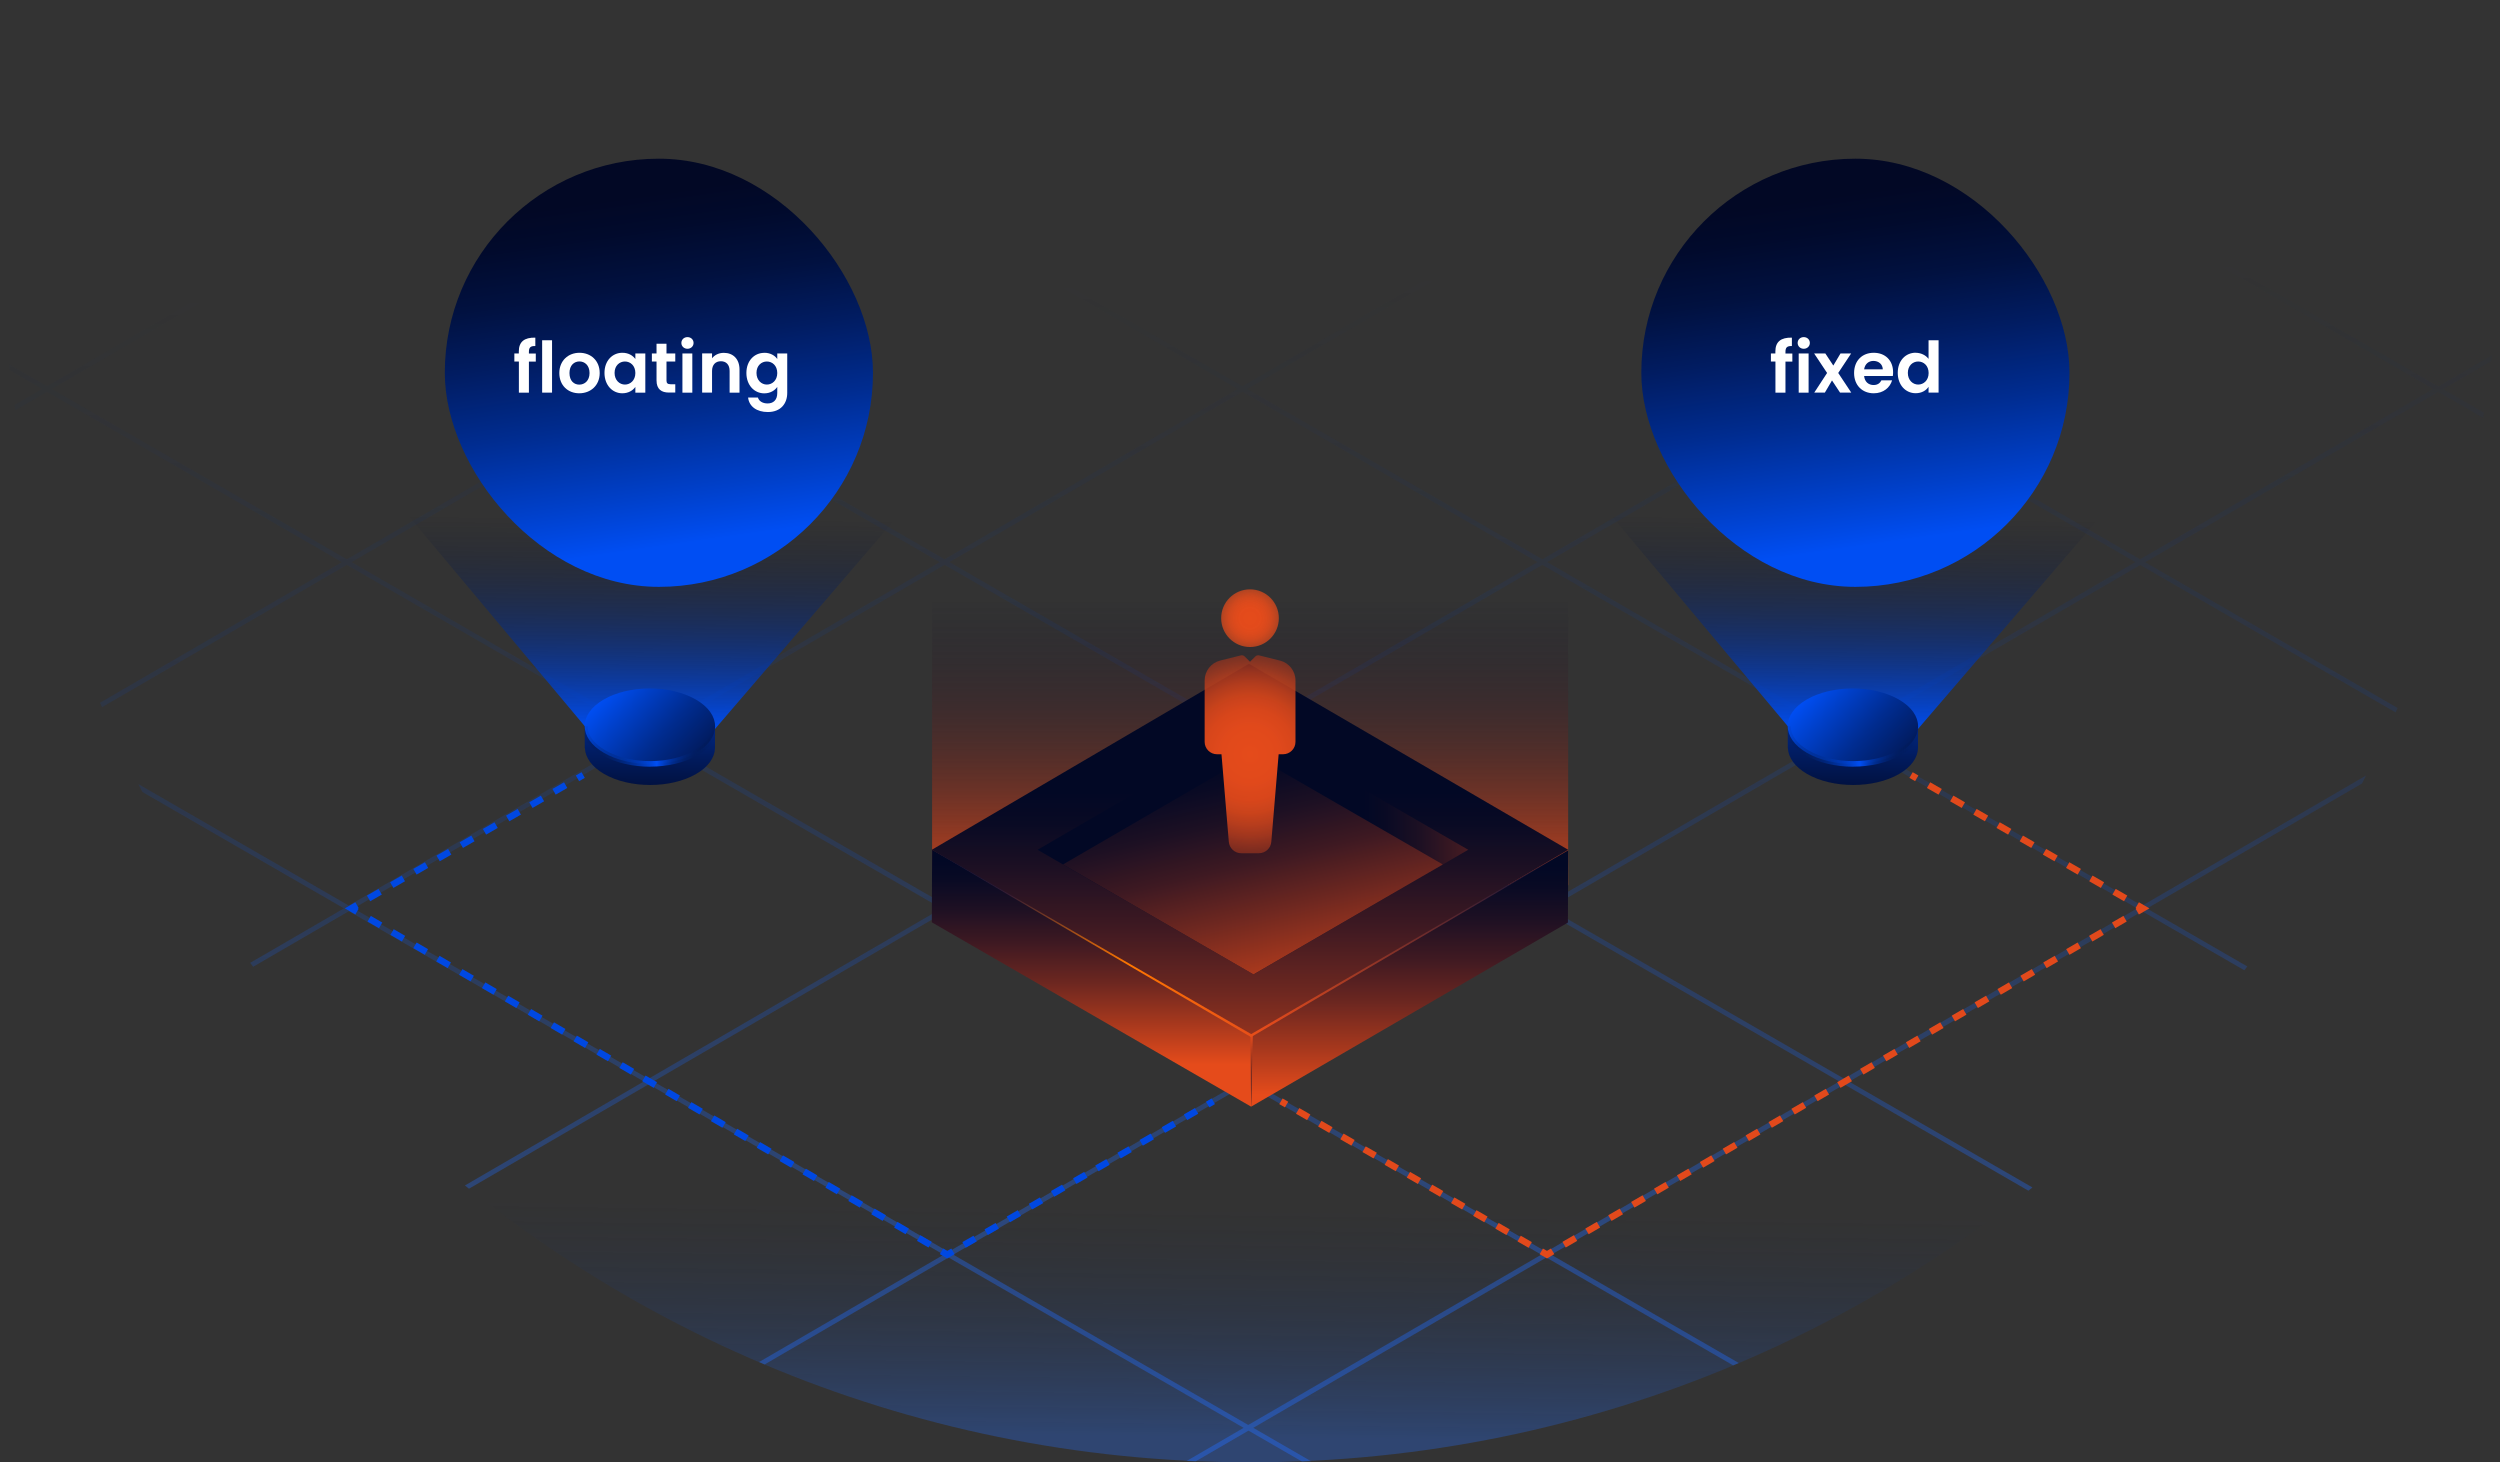 <?xml version="1.0" encoding="UTF-8"?><svg id="Layer_1" xmlns="http://www.w3.org/2000/svg" xmlns:xlink="http://www.w3.org/1999/xlink" viewBox="0 0 381.4 223.09"><rect x="0" y="0" width="381.4" height="223.09" fill="#333333" stroke="none"/><defs><style>.cls-1,.cls-2,.cls-3,.cls-4,.cls-5,.cls-6,.cls-7,.cls-8,.cls-9,.cls-10{fill:none;}.cls-2,.cls-3{stroke-dasharray:0 0 0 0 0 0 1.95 1.95;}.cls-2,.cls-3,.cls-4,.cls-5,.cls-7,.cls-8,.cls-9,.cls-10{stroke-miterlimit:10;}.cls-2,.cls-4,.cls-8,.cls-10{stroke:#e2491b;}.cls-3,.cls-5,.cls-7,.cls-9{stroke:#0048e2;}.cls-11{fill:url(#linear-gradient);}.cls-4,.cls-5{stroke-dasharray:0 0 0 0 0 0 2.04 2.04;}.cls-6{isolation:isolate;}.cls-12{fill:#fff;}.cls-7,.cls-8{stroke-dasharray:0 0 0 0 0 0 2.02 2.02;}.cls-13{fill:url(#radial-gradient-2);}.cls-14{fill:url(#linear-gradient-8);}.cls-15{fill:url(#linear-gradient-9);}.cls-16{fill:url(#linear-gradient-3);}.cls-17{fill:url(#linear-gradient-4);}.cls-18{fill:url(#linear-gradient-2);}.cls-19{fill:url(#linear-gradient-6);}.cls-20{fill:url(#linear-gradient-7);}.cls-21{fill:url(#linear-gradient-5);}.cls-22{fill:url(#radial-gradient);}.cls-23{fill:url(#linear-gradient-14);}.cls-24{fill:url(#linear-gradient-18);}.cls-25{fill:url(#linear-gradient-20);}.cls-26{fill:url(#linear-gradient-15);}.cls-27{fill:url(#linear-gradient-19);}.cls-28{fill:url(#linear-gradient-16);}.cls-29{fill:url(#linear-gradient-17);}.cls-30{fill:url(#linear-gradient-13);}.cls-31{fill:url(#linear-gradient-12);}.cls-32{fill:url(#linear-gradient-10);}.cls-33{fill:url(#linear-gradient-11);}</style><linearGradient id="linear-gradient" x1="190.19" y1="230.65" x2="193.71" y2="30.6" gradientTransform="translate(0 226) scale(1 -1)" gradientUnits="userSpaceOnUse"><stop offset=".23" stop-color="#07235c" stop-opacity="0"/><stop offset="1" stop-color="#246fff" stop-opacity=".4"/></linearGradient><linearGradient id="linear-gradient-2" x1="188.78" y1="41.69" x2="188.29" y2="2.96" gradientTransform="translate(0 226) scale(1 -1)" gradientUnits="userSpaceOnUse"><stop offset="0" stop-color="#07235c" stop-opacity="0"/><stop offset=".9" stop-color="#246fff" stop-opacity=".3"/></linearGradient><linearGradient id="linear-gradient-3" x1="190.72" y1="782.63" x2="190.72" y2="865.34" gradientTransform="translate(0 -701.23)" gradientUnits="userSpaceOnUse"><stop offset=".12" stop-color="#020826" stop-opacity="0"/><stop offset=".29" stop-color="#431b22" stop-opacity=".29"/><stop offset=".69" stop-color="#e54b1b"/></linearGradient><linearGradient id="linear-gradient-4" x1="190.7" y1="777.91" x2="190.7" y2="875.84" gradientTransform="translate(0 -701.23)" gradientUnits="userSpaceOnUse"><stop offset=".45" stop-color="#020825"/><stop offset=".5" stop-color="#090a24"/><stop offset=".57" stop-color="#1d1023"/><stop offset=".66" stop-color="#3e1922"/><stop offset=".76" stop-color="#6c2720"/><stop offset=".87" stop-color="#a7381d"/><stop offset=".89" stop-color="#b13b1d"/></linearGradient><linearGradient id="linear-gradient-5" x1="166.54" y1="832.61" x2="166.54" y2="863.63" gradientTransform="translate(0 -701.23)" gradientUnits="userSpaceOnUse"><stop offset="0" stop-color="#020825"/><stop offset=".09" stop-color="#090a24"/><stop offset=".23" stop-color="#1d1023"/><stop offset=".4" stop-color="#3e1922"/><stop offset=".6" stop-color="#6d2720"/><stop offset=".8" stop-color="#a7381d"/><stop offset="1" stop-color="#e54b1b"/></linearGradient><linearGradient id="linear-gradient-6" x1="215.06" y1="833.28" x2="215.06" y2="868.25" gradientTransform="translate(0 -701.23)" gradientUnits="userSpaceOnUse"><stop offset="0" stop-color="#020825"/><stop offset=".09" stop-color="#090a24"/><stop offset=".23" stop-color="#1d1023"/><stop offset=".4" stop-color="#3e1922"/><stop offset=".6" stop-color="#6d2720"/><stop offset=".8" stop-color="#a7381d"/><stop offset="1" stop-color="#e54b1b"/></linearGradient><linearGradient id="linear-gradient-7" x1="190.92" y1="870.06" x2="190.95" y2="858.99" gradientTransform="translate(0 -701.23)" gradientUnits="userSpaceOnUse"><stop offset="0" stop-color="#180f24"/><stop offset=".15" stop-color="#361822"/><stop offset="1" stop-color="#e54b1b"/></linearGradient><linearGradient id="linear-gradient-8" x1="142.2" y1="845.16" x2="239.43" y2="845.16" gradientTransform="translate(0 -701.23)" gradientUnits="userSpaceOnUse"><stop offset="0" stop-color="#020f3a"/><stop offset=".12" stop-color="#361c32"/><stop offset=".31" stop-color="#f70"/><stop offset=".52" stop-color="#e54b1b"/><stop offset="1" stop-color="#020f3a"/></linearGradient><linearGradient id="linear-gradient-9" x1="178.51" y1="830.87" x2="244.21" y2="830.87" gradientTransform="translate(0 -701.23)" gradientUnits="userSpaceOnUse"><stop offset=".45" stop-color="#020825"/><stop offset=".5" stop-color="#090a24"/><stop offset=".58" stop-color="#1d1023"/><stop offset=".67" stop-color="#3e1922"/><stop offset=".78" stop-color="#6c2720"/><stop offset=".89" stop-color="#a5381e"/></linearGradient><linearGradient id="linear-gradient-10" x1="183.39" y1="799.65" x2="196.47" y2="856.09" gradientTransform="translate(0 -701.23)" gradientUnits="userSpaceOnUse"><stop offset=".31" stop-color="#020825"/><stop offset=".37" stop-color="#090a24"/><stop offset=".47" stop-color="#1d1023"/><stop offset=".59" stop-color="#3e1922"/><stop offset=".72" stop-color="#6d2720"/><stop offset=".87" stop-color="#a7381d"/><stop offset=".91" stop-color="#ba3e1d"/></linearGradient><radialGradient id="radial-gradient" cx="190.7" cy="795.54" fx="190.7" fy="795.54" r="4.4" gradientTransform="translate(0 -701.23)" gradientUnits="userSpaceOnUse"><stop offset="0" stop-color="#e54b1b"/><stop offset=".35" stop-color="#e54b1b" stop-opacity=".99"/><stop offset=".56" stop-color="#e54b1b" stop-opacity=".95"/><stop offset=".73" stop-color="#e54b1b" stop-opacity=".89"/><stop offset=".87" stop-color="#e54b1b" stop-opacity=".8"/><stop offset="1" stop-color="#e54b1b" stop-opacity=".7"/></radialGradient><radialGradient id="radial-gradient-2" cx="190.71" cy="816.3" fx="190.71" fy="816.3" r="15.48" gradientTransform="translate(0 -701.23)" gradientUnits="userSpaceOnUse"><stop offset="0" stop-color="#e54b1b"/><stop offset=".28" stop-color="#e34a1b" stop-opacity=".99"/><stop offset=".45" stop-color="#de481b" stop-opacity=".97"/><stop offset=".58" stop-color="#d5461b" stop-opacity=".94"/><stop offset=".7" stop-color="#c8421c" stop-opacity=".89"/><stop offset=".81" stop-color="#b83d1d" stop-opacity=".83"/><stop offset=".91" stop-color="#a4371e" stop-opacity=".75"/><stop offset=".97" stop-color="#97341f" stop-opacity=".7"/></radialGradient><linearGradient id="linear-gradient-11" x1="282.48" y1="828.46" x2="282.93" y2="793.65" gradientTransform="translate(0 -701.23)" gradientUnits="userSpaceOnUse"><stop offset="0" stop-color="#020825"/><stop offset=".08" stop-color="#010a2c"/><stop offset=".21" stop-color="#011140"/><stop offset=".35" stop-color="#011c61"/><stop offset=".52" stop-color="#002c90"/><stop offset=".7" stop-color="#0040ca"/><stop offset=".82" stop-color="#004ef3"/></linearGradient><linearGradient id="linear-gradient-12" x1="283.42" y1="758.23" x2="282.85" y2="812.95" gradientTransform="translate(0 -701.23)" gradientUnits="userSpaceOnUse"><stop offset=".4" stop-color="#020825" stop-opacity="0"/><stop offset=".51" stop-color="#011346" stop-opacity=".16"/><stop offset=".75" stop-color="#002f9a" stop-opacity=".57"/><stop offset="1" stop-color="#004ef3"/></linearGradient><linearGradient id="linear-gradient-13" x1="297.5" y1="825.76" x2="271.98" y2="802.09" gradientTransform="translate(0 -701.23)" gradientUnits="userSpaceOnUse"><stop offset="0" stop-color="#020825"/><stop offset=".08" stop-color="#010a2c"/><stop offset=".21" stop-color="#011140"/><stop offset=".35" stop-color="#011c61"/><stop offset=".52" stop-color="#002c90"/><stop offset=".7" stop-color="#0040ca"/><stop offset=".82" stop-color="#004ef3"/></linearGradient><linearGradient id="linear-gradient-14" x1="272.32" y1="815.11" x2="293.07" y2="815.11" gradientTransform="translate(0 -701.23)" gradientUnits="userSpaceOnUse"><stop offset="0" stop-color="#010f30" stop-opacity="0"/><stop offset=".55" stop-color="#004ef3"/><stop offset=".57" stop-color="#004ae8" stop-opacity=".94"/><stop offset=".66" stop-color="#0038b0" stop-opacity=".66"/><stop offset=".75" stop-color="#002983" stop-opacity=".43"/><stop offset=".83" stop-color="#001e5f" stop-opacity=".24"/><stop offset=".9" stop-color="#001545" stop-opacity=".11"/><stop offset=".96" stop-color="#001035" stop-opacity=".03"/><stop offset="1" stop-color="#010f30" stop-opacity="0"/></linearGradient><linearGradient id="linear-gradient-15" x1="279.24" y1="731.17" x2="288.41" y2="795.86" gradientTransform="translate(0 -701.23)" gradientUnits="userSpaceOnUse"><stop offset="0" stop-color="#020825"/><stop offset=".08" stop-color="#010a2c"/><stop offset=".21" stop-color="#011140"/><stop offset=".35" stop-color="#011c61"/><stop offset=".52" stop-color="#002c90"/><stop offset=".7" stop-color="#0040ca"/><stop offset=".82" stop-color="#004ef3"/></linearGradient><linearGradient id="linear-gradient-16" x1="98.96" y1="828.46" x2="99.4" y2="793.65" gradientTransform="translate(0 -701.23)" gradientUnits="userSpaceOnUse"><stop offset="0" stop-color="#020825"/><stop offset=".08" stop-color="#010a2c"/><stop offset=".21" stop-color="#011140"/><stop offset=".35" stop-color="#011c61"/><stop offset=".52" stop-color="#002c90"/><stop offset=".7" stop-color="#0040ca"/><stop offset=".82" stop-color="#004ef3"/></linearGradient><linearGradient id="linear-gradient-17" x1="99.89" y1="758.23" x2="99.32" y2="812.95" gradientTransform="translate(0 -701.23)" gradientUnits="userSpaceOnUse"><stop offset=".4" stop-color="#020825" stop-opacity="0"/><stop offset=".51" stop-color="#011346" stop-opacity=".16"/><stop offset=".75" stop-color="#002f9a" stop-opacity=".57"/><stop offset="1" stop-color="#004ef3"/></linearGradient><linearGradient id="linear-gradient-18" x1="113.97" y1="825.76" x2="88.45" y2="802.09" gradientTransform="translate(0 -701.23)" gradientUnits="userSpaceOnUse"><stop offset="0" stop-color="#020825"/><stop offset=".08" stop-color="#010a2c"/><stop offset=".21" stop-color="#011140"/><stop offset=".35" stop-color="#011c61"/><stop offset=".52" stop-color="#002c90"/><stop offset=".7" stop-color="#0040ca"/><stop offset=".82" stop-color="#004ef3"/></linearGradient><linearGradient id="linear-gradient-19" x1="88.78" y1="815.11" x2="109.53" y2="815.11" gradientTransform="translate(0 -701.23)" gradientUnits="userSpaceOnUse"><stop offset="0" stop-color="#010f30" stop-opacity="0"/><stop offset=".55" stop-color="#004ef3"/><stop offset=".57" stop-color="#004ae8" stop-opacity=".94"/><stop offset=".66" stop-color="#0038b0" stop-opacity=".66"/><stop offset=".75" stop-color="#002983" stop-opacity=".43"/><stop offset=".83" stop-color="#001e5f" stop-opacity=".24"/><stop offset=".9" stop-color="#001545" stop-opacity=".11"/><stop offset=".96" stop-color="#001035" stop-opacity=".03"/><stop offset="1" stop-color="#010f30" stop-opacity="0"/></linearGradient><linearGradient id="linear-gradient-20" x1="96.7" y1="731.17" x2="105.87" y2="795.85" gradientTransform="translate(0 -701.23)" gradientUnits="userSpaceOnUse"><stop offset="0" stop-color="#020825"/><stop offset=".08" stop-color="#010a2c"/><stop offset=".21" stop-color="#011140"/><stop offset=".35" stop-color="#011c61"/><stop offset=".52" stop-color="#002c90"/><stop offset=".7" stop-color="#0040ca"/><stop offset=".82" stop-color="#004ef3"/></linearGradient></defs><g id="Layer_1-2"><path class="cls-11" d="m380.38,11.98c-.03-.31-.07-.61-.11-.92l-8.58-4.95-10.57-6.11h-1.48l11.27,6.51-44.72,25.99-45-25.98L292.4,0h-1.49l-10.47,6.09L269.9,0h-1.48l11.3,6.53-44.71,25.98h0l-45.01-25.99L201.21,0h-1.5l-10.45,6.08h0L178.72,0h-1.48l11.29,6.52-44.71,25.99L98.79,6.53,110.02,0h-1.49l-10.49,6.1L87.48,0h-1.47l11.29,6.52-44.71,25.98L7.59,6.52S14.59,2.45,18.8,0h-1.37L6.91,6.12l-.73.43-4.74,2.75c-.04.31-.08.61-.11.92l5.6-3.25-.05-.03,45,25.98L7.17,58.91l-5.81-3.35c.04.31.07.62.11.92l4.95,2.86-4.21,2.45c.04.26.09.52.13.79l4.82-2.8,45,25.98-36.9,21.45c.1.23.2.46.3.68l37.35-21.71,45.01,25.99-44.71,25.98-32.1-18.53c.21.4.41.81.62,1.21l30.74,17.75-14.3,8.31c.15.2.3.4.45.6l14.6-8.48,45,25.98-27.29,15.86c.21.17.41.33.62.5l27.41-15.93,45.01,25.99.63-.36-28.8,16.74c.28.12.56.25.85.37l28.07-16.31,45.01,25.98-8.69,5.05c.45.02.91.05,1.36.07l8.07-4.69,8.17,4.72c.46-.02.91-.04,1.37-.06l-8.81-5.09,44.71-25.98,28.5,16.45c.29-.12.57-.23.86-.36l-28.61-16.52,44.71-25.98,28.08,16.21c.21-.16.42-.33.62-.49l-27.97-16.15,44.71-25.98,15.59,9c.15-.2.3-.39.45-.59l-15.31-8.84,32.81-19.07c.21-.4.41-.81.62-1.22l-34.17,19.86-45-25.98,44.72-25.99,38.96,22.49c.1-.23.2-.45.3-.68l-38.51-22.24,44.71-25.98,6.84,3.95c.04-.26.09-.52.14-.78l-6.23-3.6,7.34-4.26c.04-.31.08-.62.12-.92l-8.2,4.77-45-25.99,44.71-25.99,8.68,5.01h0Zm-144.64,20.95l44.71-25.99,45,25.99-44.71,25.98-45.01-25.98h0Zm-.73.42l45,25.98-44.72,25.99-45-25.98,44.72-25.99Zm-45.46,26.42l45,25.98-44.71,25.98-45-25.98s44.71-25.98,44.71-25.98Zm-.45,52.39l-44.71,25.98-45-25.98,44.71-25.98h0l45,25.98h0Zm.75.43l45.01,25.99-44.72,25.98-45.01-25.99,44.72-25.98Zm.73-.43l44.71-25.98,45.01,25.99-44.71,25.98-45.01-25.99h0Zm-1.33-105.22l45.01,25.99-44.71,25.99-45.01-25.99,44.71-25.99h0Zm-45.45,26.41l45.01,25.99-44.71,25.98-45.01-25.99,44.71-25.98ZM98.05,6.95l45,25.98-44.7,25.99-45.01-25.98L98.05,6.95ZM7.91,59.34l44.71-25.98,45,25.98-44.71,25.98L7.91,59.34Zm45.73,26.42h0l44.71-25.99,45.01,25.99-44.71,25.98s-45.01-25.98-45.01-25.98Zm45.3,78.81l-45-25.98,44.71-25.98,45,25.98s-44.71,25.98-44.71,25.98Zm45.75,26.41l-45.01-25.99,44.71-25.98,45.01,25.99-44.71,25.98Zm45.74,26.41l-45-25.98,44.71-25.98,45,25.98-44.71,25.98h0Zm45.46-26.42l-45-25.98,44.71-25.98,45,25.98-44.71,25.98Zm90.15-52.39l-44.71,25.98-45-25.98,44.71-25.98,45,25.98Zm-45-26.84h0l-45.01-25.99,44.72-25.99,45.01,25.99-44.72,25.99Zm90.16-52.4l-44.71,25.98-45-25.99,44.71-25.98s45,25.99,45,25.99Z"/><path class="cls-18" d="m2.75,0C.95,10.53,0,21.34,0,32.39c0,105.32,85.38,190.7,190.7,190.7s190.7-85.38,190.7-190.7C381.4,21.35,380.45,10.53,378.65,0H2.75Z"/></g><g id="Layer_3"><g id="Layer_1-2"><polygon class="cls-16" points="142.2 134.66 142.2 52.34 239.24 52.34 239.24 135.05 142.2 134.66"/><polygon class="cls-17" points="239.24 129.64 190.86 158 142.16 129.64 190.54 101.27 239.24 129.64"/><polygon class="cls-21" points="190.91 157.76 190.87 168.83 142.16 140.71 142.2 129.64 190.91 157.76"/><polygon class="cls-19" points="190.91 157.8 239.24 129.72 239.2 140.75 190.87 168.83 190.91 157.8"/><polygon class="cls-20" points="191.14 157.77 190.87 168.83 190.76 157.76 191.14 157.77"/><polygon class="cls-14" points="142.2 129.64 154.41 136.65 166.59 143.71 190.96 157.83 190.76 157.83 214.98 143.75 227.1 136.71 239.24 129.72 227.19 136.87 215.11 143.97 190.96 158.16 190.86 158.22 190.76 158.16 166.46 143.93 154.32 136.81 142.2 129.64"/><polygon class="cls-15" points="223.99 129.64 191.24 148.66 158.29 129.64 191.03 110.61 223.99 129.64"/><polygon class="cls-32" points="220.11 131.88 191.23 148.66 162.17 131.88 191.04 115.11 220.11 131.88"/><ellipse class="cls-1" cx="190.7" cy="130.17" rx="8.56" ry="1.43"/><circle class="cls-22" cx="190.7" cy="94.31" r="4.4"/><path class="cls-13" d="m195.24,100.77l-3.13-.78c-.21-.05-.44,0-.6.16l-.81.81-.81-.81c-.16-.16-.38-.22-.6-.16l-3.13.78c-1.4.35-2.38,1.6-2.38,3.05v9.36c0,1.04.85,1.89,1.89,1.89h.68l1.12,13.37c.08.97.91,1.73,1.88,1.73h2.72c.97,0,1.8-.76,1.88-1.73l1.12-13.37h.68c1.04,0,1.89-.85,1.89-1.89v-9.36c0-1.45-.98-2.7-2.38-3.05h-.02Z"/></g><path class="cls-33" d="m292.62,110.8h-1.7c-.35-.31-.77-.59-1.23-.87-3.89-2.25-10.19-2.25-14.06,0-.46.27-.87.56-1.22.87h-1.67v3.35h.02c.07,1.42,1.04,2.83,2.92,3.92,3.9,2.25,10.19,2.25,14.06,0,1.87-1.08,2.82-2.49,2.87-3.92h0v-3.35h.01Z"/><polygon class="cls-31" points="272.75 110.8 244.41 76.97 322.02 76.97 292.6 111.22 282.87 108.27 272.75 110.8"/><path class="cls-30" d="m289.69,106.72c3.9,2.25,3.91,5.89.04,8.14s-10.16,2.25-14.06,0-3.91-5.89-.04-8.14,10.16-2.25,14.06,0Z"/><path class="cls-23" d="m282.72,116.97c-2.62,0-5.25-.58-7.25-1.74-2.02-1.17-3.14-2.74-3.15-4.44h.86c0,1.38.97,2.68,2.72,3.69,3.77,2.18,9.88,2.18,13.63,0,1.73-1.01,2.68-2.32,2.68-3.7h.86c0,1.69-1.09,3.27-3.11,4.44-1.99,1.15-4.61,1.74-7.23,1.74h0Z"/><rect class="cls-26" x="250.4" y="24.21" width="65.32" height="65.32" rx="32.65" ry="32.65"/><g class="cls-6"><g class="cls-6"><path class="cls-12" d="m270.85,55.16h-.68v-1.24h.68v-.3c0-1.47.83-2.15,2.52-2.11v1.28c-.74-.02-.98.22-.98.89v.25h1.05v1.24h-1.05v4.74h-1.53v-4.74Z"/><path class="cls-12" d="m274.25,52.32c0-.5.39-.89.93-.89s.93.39.93.89-.4.89-.93.89-.93-.39-.93-.89Zm.16,1.6h1.51v5.99h-1.51v-5.99Z"/><path class="cls-12" d="m279.49,58.04l-1.09,1.86h-1.62l1.96-3-1.98-2.98h1.71l1.22,1.85,1.1-1.85h1.62l-1.97,2.98,1.99,3h-1.71l-1.23-1.86Z"/><path class="cls-12" d="m285.86,60c-1.74,0-3-1.21-3-3.09s1.23-3.09,3-3.09,2.95,1.18,2.95,2.96c0,.19-.01.39-.04.58h-4.38c.08.89.68,1.38,1.44,1.38.65,0,1-.32,1.2-.72h1.63c-.32,1.1-1.32,1.98-2.8,1.98Zm-1.46-3.65h2.84c-.02-.79-.65-1.29-1.43-1.29-.72,0-1.3.46-1.42,1.29Z"/><path class="cls-12" d="m292.26,53.82c.79,0,1.54.37,1.96.93v-2.84h1.53v7.99h-1.53v-.89c-.36.55-1.03.98-1.97.98-1.52,0-2.73-1.24-2.73-3.11s1.21-3.07,2.74-3.07Zm.38,1.33c-.81,0-1.58.61-1.58,1.74s.77,1.78,1.58,1.78,1.59-.63,1.59-1.76-.76-1.76-1.59-1.76Z"/></g></g><path class="cls-28" d="m109.09,110.8h-1.7c-.35-.31-.77-.59-1.23-.87-3.89-2.25-10.19-2.25-14.06,0-.46.27-.87.56-1.22.87h-1.67v3.35h.02c.07,1.42,1.04,2.83,2.92,3.92,3.9,2.25,10.19,2.25,14.06,0,1.87-1.08,2.82-2.49,2.87-3.92h0v-3.35h.01Z"/><polygon class="cls-29" points="89.22 110.8 60.87 76.97 138.49 76.97 109.07 111.22 99.34 108.27 89.22 110.8"/><path class="cls-24" d="m106.16,106.72c3.9,2.25,3.91,5.89.04,8.14s-10.16,2.25-14.06,0-3.91-5.89-.04-8.14,10.16-2.25,14.06,0Z"/><path class="cls-27" d="m99.18,116.97c-2.62,0-5.25-.58-7.25-1.74-2.02-1.17-3.14-2.74-3.15-4.44h.86c0,1.38.97,2.68,2.72,3.69,3.77,2.18,9.88,2.18,13.63,0,1.73-1.01,2.68-2.32,2.68-3.7h.86c0,1.69-1.09,3.27-3.11,4.44-1.99,1.15-4.61,1.74-7.23,1.74h0Z"/><rect class="cls-25" x="67.86" y="24.21" width="65.32" height="65.32" rx="32.65" ry="32.65"/><g class="cls-6"><g class="cls-6"><path class="cls-12" d="m79.15,55.16h-.68v-1.24h.68v-.3c0-1.47.83-2.15,2.52-2.11v1.28c-.74-.02-.98.22-.98.89v.25h1.05v1.24h-1.05v4.74h-1.53v-4.74Z"/><path class="cls-12" d="m82.71,51.91h1.51v7.99h-1.51v-7.99Z"/><path class="cls-12" d="m88.37,60c-1.73,0-3.04-1.21-3.04-3.09s1.35-3.09,3.08-3.09,3.08,1.2,3.08,3.09-1.38,3.09-3.12,3.09Zm0-1.32c.8,0,1.57-.58,1.57-1.77s-.75-1.77-1.54-1.77-1.52.57-1.52,1.77.69,1.77,1.5,1.77Z"/><path class="cls-12" d="m94.95,53.82c.96,0,1.62.45,1.98.95v-.85h1.52v5.99h-1.52v-.88c-.36.52-1.04.97-1.99.97-1.51,0-2.72-1.24-2.72-3.11s1.21-3.07,2.73-3.07Zm.39,1.33c-.81,0-1.58.61-1.58,1.74s.77,1.78,1.58,1.78,1.59-.63,1.59-1.76-.76-1.76-1.59-1.76Z"/><path class="cls-12" d="m100.16,55.16h-.71v-1.24h.71v-1.48h1.52v1.48h1.34v1.24h-1.34v2.89c0,.4.16.57.64.57h.7v1.27h-.95c-1.15,0-1.91-.49-1.91-1.86v-2.88Z"/><path class="cls-12" d="m103.95,52.32c0-.5.39-.89.93-.89s.93.39.93.89-.4.89-.93.89-.93-.39-.93-.89Zm.16,1.6h1.51v5.99h-1.51v-5.99Z"/><path class="cls-12" d="m111.31,56.59c0-.96-.53-1.48-1.33-1.48s-1.35.52-1.35,1.48v3.31h-1.51v-5.99h1.51v.75c.39-.51,1.04-.83,1.8-.83,1.39,0,2.39.91,2.39,2.56v3.51h-1.51v-3.31Z"/><path class="cls-12" d="m116.6,53.82c.94,0,1.62.43,1.98.95v-.85h1.52v6.03c0,1.62-.99,2.91-2.96,2.91-1.68,0-2.86-.84-3.01-2.21h1.5c.15.54.71.9,1.47.9.83,0,1.48-.47,1.48-1.59v-.93c-.36.52-1.04.98-1.98.98-1.52,0-2.73-1.24-2.73-3.11s1.21-3.07,2.73-3.07Zm.39,1.33c-.81,0-1.58.61-1.58,1.74s.77,1.78,1.58,1.78,1.59-.63,1.59-1.76-.76-1.76-1.59-1.76Z"/></g></g><line class="cls-10" x1="195.42" y1="168.01" x2="196.28" y2="168.51"/><line class="cls-2" x1="197.97" y1="169.48" x2="234.3" y2="190.42"/><polyline class="cls-10" points="235.14 190.91 236.01 191.41 236.87 190.9"/><line class="cls-8" x1="238.62" y1="189.89" x2="325.18" y2="139.59"/><polyline class="cls-10" points="326.06 139.08 326.92 138.58 326.06 138.08"/><line class="cls-4" x1="324.29" y1="137.06" x2="293.3" y2="119.25"/><line class="cls-10" x1="292.42" y1="118.74" x2="291.55" y2="118.24"/><line class="cls-9" x1="185.1" y1="168.01" x2="184.24" y2="168.51"/><line class="cls-3" x1="182.55" y1="169.48" x2="146.22" y2="190.42"/><polyline class="cls-9" points="145.38 190.91 144.51 191.41 143.64 190.9"/><line class="cls-7" x1="141.9" y1="189.89" x2="55.34" y2="139.59"/><polyline class="cls-9" points="54.46 139.08 53.6 138.58 54.46 138.08"/><line class="cls-5" x1="56.23" y1="137.06" x2="87.22" y2="119.25"/><line class="cls-9" x1="88.1" y1="118.74" x2="88.97" y2="118.24"/></g></svg>
